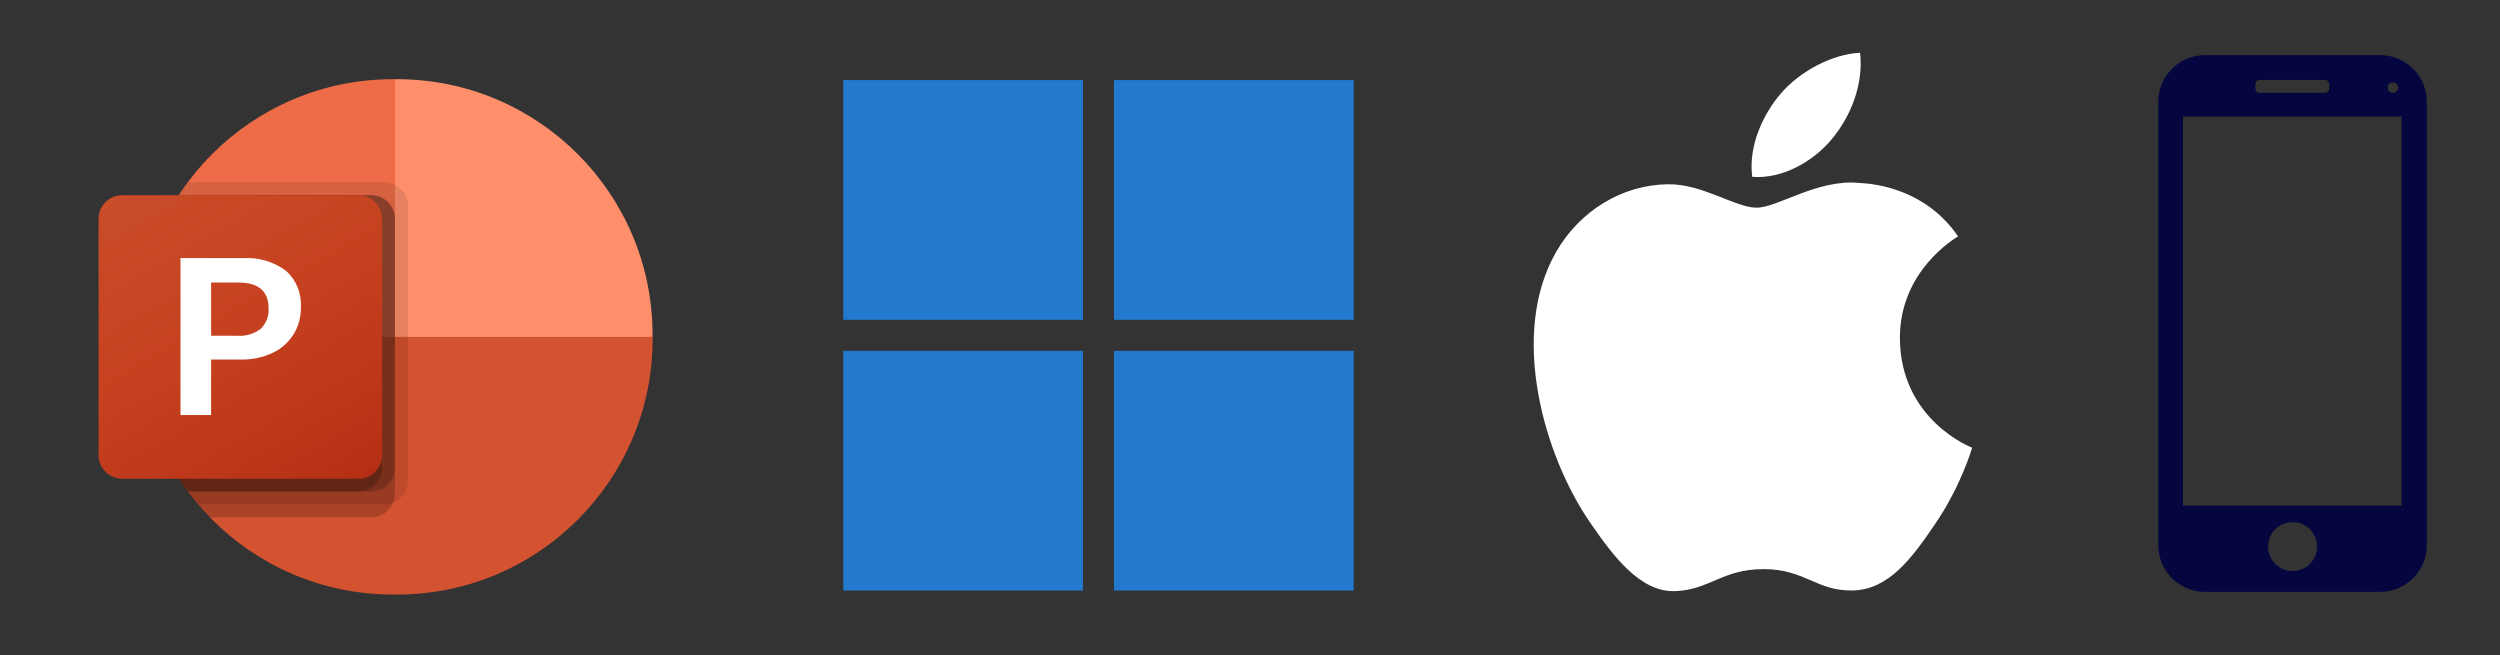 <?xml version="1.0" encoding="UTF-8"?>
<svg id="Camada_1" xmlns="http://www.w3.org/2000/svg" version="1.1" xmlns:xlink="http://www.w3.org/1999/xlink" viewBox="0 0 3064.9 803.6">
  <rect x="0" y="0" width="3064.9" height="803.6" fill="#333333" stroke="none"/>
  <!-- Generator: Adobe Illustrator 29.3.1, SVG Export Plug-In . SVG Version: 2.1.0 Build 151)  -->
  <defs>
    <style>
      .st0 {
        fill: #ff8f6b;
      }

      .st1 {
        fill: #ed6c47;
      }

      .st2 {
        fill: #fff;
      }

      .st3 {
        fill: url(#Gradiente_sem_nome);
      }

      .st4 {
        fill: #05053f;
      }

      .st5 {
        opacity: .1;
      }

      .st5, .st6 {
        isolation: isolate;
      }

      .st7 {
        fill: #2279cd;
      }

      .st6 {
        opacity: .2;
      }

      .st8 {
        fill: #d35230;
      }
    </style>
    <linearGradient id="Gradiente_sem_nome" data-name="Gradiente sem nome" x1="181.2" y1="1308" x2="408" y2="915.2" gradientTransform="translate(0 1524.7) scale(1 -1)" gradientUnits="userSpaceOnUse">
      <stop offset="0" stop-color="#ca4c28"/>
      <stop offset=".5" stop-color="#c5401e"/>
      <stop offset="1" stop-color="#b62f14"/>
    </linearGradient>
  </defs>
  <g>
    <path class="st1" d="M531.6,444.6l-47.4-347.5h-3.5c-172.3.5-311.9,140.1-312.4,312.4v3.5l363.3,31.6Z"/>
    <path class="st0" d="M487.7,97.1h-3.5v315.9l157.9,63.2,157.9-63.2v-3.5c-.5-172.3-140.1-311.9-312.4-312.4h.1Z"/>
    <path class="st8" d="M800.1,413v3.5c-.5,172.3-140.1,311.9-312.4,312.4h-6.9c-172.3-.5-311.9-140.1-312.4-312.4v-3.5h631.8,0Z"/>
    <path class="st5" d="M500,252.4v337.1c0,11.7-7.2,22.2-18,26.7-3.4,1.5-7.2,2.2-10.9,2.2h-228.2c-4.4-5.1-8.7-10.4-12.6-15.8-40.2-53.7-62-119-61.9-186.1v-6.9c0-60.5,17.6-119.7,50.9-170.3,3.5-5.4,7.1-10.7,11.1-15.8h240.9c15.9.1,28.8,13,28.9,28.9h-.2Z"/>
    <path class="st6" d="M484.2,268.2v337.1c0,3.7-.8,7.5-2.2,10.9-4.5,10.8-15,17.9-26.7,18h-198.1c-5-5.1-9.8-10.3-14.4-15.8-4.4-5.1-8.7-10.4-12.6-15.8-40.2-53.7-62-119-61.9-186.1v-6.9c0-60.5,17.6-119.7,50.9-170.3h236.1c15.9.1,28.8,13,28.9,28.9h0Z"/>
    <path class="st6" d="M484.2,268.2v305.5c-.1,15.9-13,28.8-28.9,28.9h-225.1c-40.2-53.7-62-119-61.9-186.1v-6.9c0-60.5,17.6-119.7,50.9-170.3h236.1c15.9.1,28.8,13,28.9,28.9h0Z"/>
    <path class="st6" d="M468.4,268.2v305.5c-.1,15.9-13,28.8-28.9,28.9h-209.3c-40.2-53.7-62-119-61.9-186.1v-6.9c0-60.5,17.6-119.7,50.9-170.3h220.3c15.9.1,28.8,13,28.9,28.9h0Z"/>
    <path class="st3" d="M149.8,239.3h289.6c16,0,29,13,29,29v289.6c0,16-13,29-29,29H149.8c-16,0-29-13-29-29v-289.6c0-16,13-29,29-29Z"/>
    <path class="st2" d="M297.8,316.5c18.9-1.3,37.5,4.2,52.7,15.4,12.7,11.3,19.4,27.8,18.4,44.7.2,11.8-2.9,23.4-9.1,33.4-6.2,9.9-15.1,17.8-25.7,22.7-12.1,5.6-25.3,8.4-38.7,8.1h-36.6v68.1h-37.5v-192.5h76.5ZM258.8,411.6h32.3c10.2.8,20.4-2.3,28.5-8.5,6.7-6.5,10.3-15.6,9.7-24.9,0-21.2-12.3-31.8-37-31.8h-33.5v65.2h0Z"/>
  </g>
  <g>
    <rect class="st7" x="1033.8" y="98.2" width="293.9" height="293.9"/>
    <rect class="st7" x="1365.7" y="98.2" width="293.9" height="293.9"/>
    <rect class="st7" x="1033.8" y="430.1" width="293.9" height="293.9"/>
    <rect class="st7" x="1365.7" y="430.1" width="293.9" height="293.9"/>
  </g>
  <g>
    <path class="st2" d="M2329.2,415.5c-.8-83.6,68.2-123.7,71.3-125.7-38.8-56.8-99.2-64.5-120.7-65.5-51.4-5.2-100.3,30.3-126.4,30.3s-66.3-29.5-108.9-28.7c-56.1.8-107.7,32.6-136.6,82.7-58.2,101-14.9,250.7,41.9,332.6,27.7,40.1,60.8,85.2,104.2,83.5,41.8-1.6,57.6-27,108.1-27s64.8,27,109,26.2c45-.8,73.5-40.8,101-81.1,31.8-46.5,44.9-91.6,45.7-93.9-1-.4-87.7-33.7-88.6-133.6"/>
    <path class="st2" d="M2246.1,170.1c23.1-27.9,38.6-66.7,34.3-105.4-33.2,1.4-73.4,22.1-97.2,50-21.4,24.7-40.1,64.2-35,102.1,37,2.9,74.9-18.8,97.9-46.7"/>
  </g>
  <path class="st4" d="M2917.9,67.6h-214.7c-31.7,0-57.3,25.7-57.3,57.3v543.4c0,31.7,25.7,57.3,57.3,57.3h214.7c31.7,0,57.3-25.7,57.3-57.3V124.9c0-31.7-25.7-57.3-57.3-57.3ZM2933.6,101c3.5,0,6.4,2.9,6.4,6.4s-2.9,6.4-6.4,6.4-6.4-2.9-6.4-6.4,2.9-6.4,6.4-6.4ZM2765,103.1c0-2.8,2.3-5.1,5.1-5.1h80.3c2.8,0,5.1,2.3,5.1,5.1v5.6c0,2.8-2.3,5.1-5.1,5.1h-80.3c-2.8,0-5.1-2.3-5.1-5.1v-5.6ZM2810.6,700.1c-16.6,0-30-13.4-30-30s13.4-30,30-30,30,13.4,30,30-13.4,30-30,30ZM2944.3,619.9h-268V142.9h268v477Z"/>
</svg>
